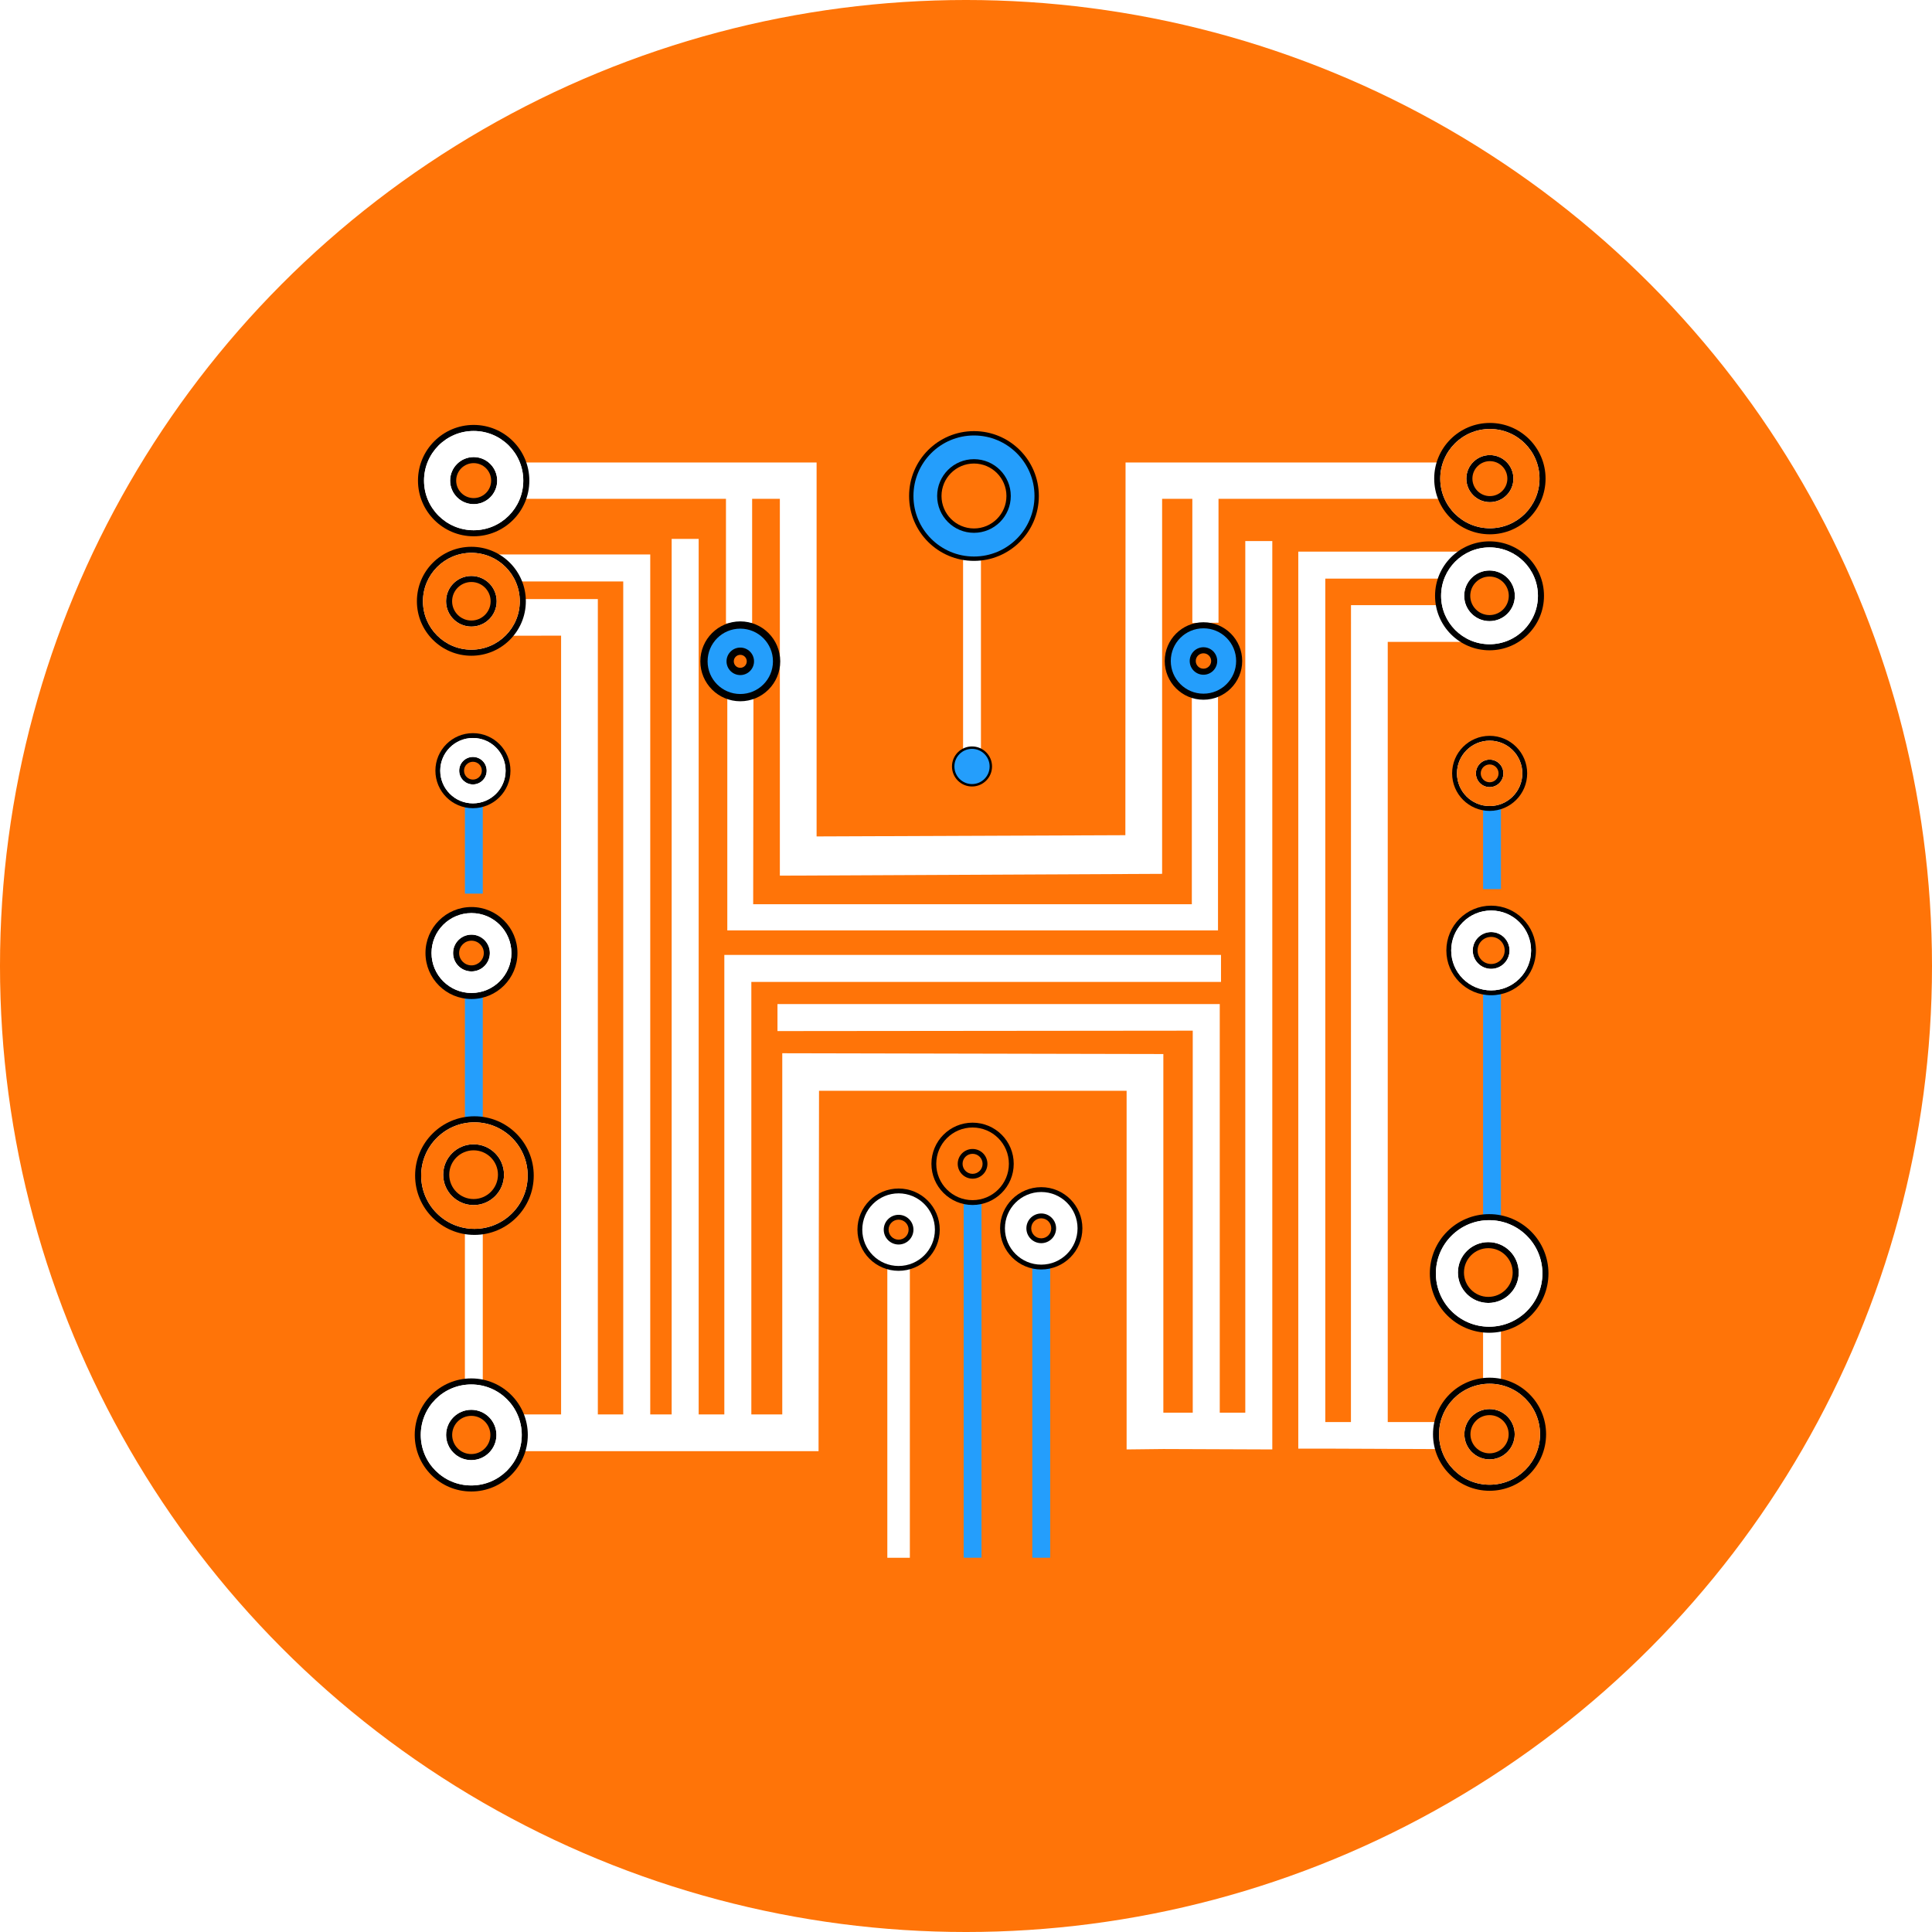<svg xmlns="http://www.w3.org/2000/svg" xmlns:xlink="http://www.w3.org/1999/xlink" xmlns:xodm="http://www.corel.com/coreldraw/odm/2003" xml:space="preserve" width="43.349mm" height="43.349mm" style="shape-rendering:geometricPrecision; text-rendering:geometricPrecision; image-rendering:optimizeQuality; fill-rule:evenodd; clip-rule:evenodd" viewBox="0 0 4334.92 4334.92"> <defs> <style type="text/css"> .fil2 {fill:none} .fil4 {fill:black} .fil3 {fill:#249EFC} .fil7 {fill:#FF7407} .fil5 {fill:#FF7408} .fil0 {fill:#FF7408} .fil6 {fill:white} .fil1 {fill:white} </style> </defs> <g id="Camada_x0020_1">  <circle class="fil0" cx="2167.46" cy="2167.46" r="2167.47"></circle> <g id="_2093988024192"> <g> <g> <g> <image x="498.25" y="2259.54" width="901.15" height="929.5"></image> </g> <g> <image x="498.25" y="2259.54" width="901.15" height="929.5"></image> </g> <g> <image x="498.25" y="2259.54" width="901.15" height="929.5"></image> </g> <g> <image x="498.25" y="2259.54" width="901.15" height="929.5"></image> </g> </g> <g> <g> <image x="493.76" y="2837.43" width="901.15" height="929.54"></image> </g> <g> <image x="493.76" y="2837.43" width="901.15" height="929.54"></image> </g> <g> <image x="493.76" y="2837.43" width="901.15" height="929.54"></image> </g> <g> <image x="493.76" y="2837.43" width="901.15" height="929.54"></image> </g> </g> <g> <g> <image x="528.64" y="1805.21" width="829.51" height="844.6"></image> </g> <g> <image x="528.64" y="1805.21" width="829.51" height="844.6"></image> </g> <g> <image x="528.64" y="1805.21" width="829.51" height="844.6"></image> </g> <g> <image x="528.64" y="1805.21" width="829.51" height="844.6"></image> </g> </g> <g> <g> <image x="546.12" y="1413.79" width="802.82" height="826.92"></image> </g> <g> <image x="546.12" y="1413.79" width="802.82" height="826.92"></image> </g> <g> <image x="546.12" y="1413.79" width="802.82" height="826.92"></image> </g> <g> <image x="546.12" y="1413.79" width="802.82" height="826.92"></image> </g> </g> <g> <g> <image x="507.7" y="1008.38" width="873.63" height="885.42"></image> </g> <g> <image x="507.7" y="1008.38" width="873.63" height="885.42"></image> </g> <g> <image x="507.7" y="1008.38" width="873.63" height="885.42"></image> </g> <g> <image x="507.7" y="1008.38" width="873.63" height="885.42"></image> </g> </g> <g> <g> <image x="511.21" y="723.87" width="875.45" height="918.61"></image> </g> <g> <image x="511.21" y="723.87" width="875.45" height="918.61"></image> </g> <g> <image x="511.21" y="723.87" width="875.45" height="918.61"></image> </g> <g> <image x="511.21" y="723.87" width="875.45" height="918.61"></image> </g> </g> </g> <g> <g> <image x="1588.94" y="731.48" width="938.17" height="938.21"></image> </g> <g> <image x="1588.94" y="731.48" width="938.17" height="938.21"></image> </g> <g> <image x="1588.94" y="731.48" width="938.17" height="938.21"></image> </g> <g> <image x="1588.94" y="731.48" width="938.17" height="938.21"></image> </g> </g> <g> <g> <g> <image x="1509.68" y="2458.55" width="826.8" height="826.8"></image> </g> <g> <image x="1509.68" y="2458.55" width="826.8" height="826.8"></image> </g> <g> <image x="1509.68" y="2458.55" width="826.8" height="826.8"></image> </g> <g> <image x="1509.68" y="2458.55" width="826.8" height="826.8"></image> </g> </g> <g> <g> <image x="1649.55" y="2306.11" width="826.8" height="826.75"></image> </g> <g> <image x="1649.55" y="2306.11" width="826.8" height="826.75"></image> </g> <g> <image x="1649.55" y="2306.11" width="826.8" height="826.75"></image> </g> <g> <image x="1649.55" y="2306.11" width="826.8" height="826.75"></image> </g> </g> <g> <g> <image x="1807.92" y="2455.75" width="826.8" height="826.8"></image> </g> <g> <image x="1807.92" y="2455.75" width="826.8" height="826.8"></image> </g> <g> <image x="1807.92" y="2455.75" width="826.8" height="826.8"></image> </g> <g> <image x="1807.92" y="2455.75" width="826.8" height="826.8"></image> </g> </g> </g> <g> <g> <g> <image x="2765.55" y="748" width="891.07" height="914.53"></image> </g> <g> <image x="2765.55" y="748" width="891.07" height="914.53"></image> </g> <g> <image x="2765.55" y="748" width="891.07" height="914.53"></image> </g> <g> <image x="2765.55" y="748" width="891.07" height="914.53"></image> </g> </g> <g> <g> <image x="2767.22" y="1023.59" width="886.21" height="881.47"></image> </g> <g> <image x="2767.22" y="1023.59" width="886.21" height="881.47"></image> </g> <g> <image x="2767.22" y="1023.59" width="886.21" height="881.47"></image> </g> <g> <image x="2767.22" y="1023.59" width="886.21" height="881.47"></image> </g> </g> <g> <g> <image x="2781" y="1445.14" width="821.94" height="823.32"></image> </g> <g> <image x="2781" y="1445.14" width="821.94" height="823.32"></image> </g> <g> <image x="2781" y="1445.14" width="821.94" height="823.32"></image> </g> <g> <image x="2781" y="1445.14" width="821.94" height="823.32"></image> </g> </g> <g> <g> <image x="2800.35" y="1811.22" width="826.75" height="874.1"></image> </g> <g> <image x="2800.35" y="1811.22" width="826.75" height="874.1"></image> </g> <g> <image x="2800.35" y="1811.22" width="826.75" height="874.1"></image> </g> <g> <image x="2800.35" y="1811.22" width="826.75" height="874.1"></image> </g> </g> <g> <g> <image x="2748.11" y="2499.53" width="922.89" height="925.44"></image> </g> <g> <image x="2748.11" y="2499.53" width="922.89" height="925.44"></image> </g> <g> <image x="2748.11" y="2499.53" width="922.89" height="925.44"></image> </g> <g> <image x="2748.11" y="2499.53" width="922.89" height="925.44"></image> </g> </g> <g> <g> <image x="2748.91" y="2854.95" width="922.93" height="925.44"></image> </g> <g> <image x="2748.91" y="2854.95" width="922.93" height="925.44"></image> </g> <g> <image x="2748.91" y="2854.95" width="922.93" height="925.44"></image> </g> <g> <image x="2748.91" y="2854.95" width="922.93" height="925.44"></image> </g> </g> </g> <g> <g> <image x="1802.56" y="1501.78" width="580.38" height="580.38"></image> </g> <g> <image x="1802.56" y="1501.78" width="580.38" height="580.38"></image> </g> <g> <image x="1802.56" y="1501.78" width="580.38" height="580.38"></image> </g> <g> <image x="1802.56" y="1501.78" width="580.38" height="580.38"></image> </g> <g> <image x="1802.56" y="1501.78" width="580.38" height="580.38"></image> </g> <g> <image x="1802.56" y="1501.78" width="580.38" height="580.38"></image> </g> </g> <g> <image x="812.06" y="910.61" width="2681.94" height="2827"></image> <image x="812.06" y="910.62" width="2681.94" height="2827"></image> <image x="812.06" y="910.61" width="2681.94" height="2827"></image> <image x="812.06" y="910.63" width="2681.94" height="2827"></image> </g> <g> <g> <path class="fil1" d="M1631.89 2087.55l0 -556.96 58.71 0 -0.66 498.24 984.24 0 0 -499.26 58.72 -0.57 0 499.83 0 58.72 -1101.01 0zm1281.14 -849.87l60.61 0 336.24 0 -42.21 60.6 -294.03 0 0 1892.5 57.54 0 0.12 -1832.96 226.12 0 46.53 82.44 -190.21 0 0 1750.52 148.49 0 -28.72 60.61 -259.87 -1.04 -60.61 0 0 -2012.67zm-1803.73 1935.96l149.66 0 0 -1747.43 -192.92 0.41 66.13 -82.44 209.23 0 0 81.23 0 1748.23 56.99 0 0 -1869.07 -287.38 0.05 -52.84 -60.6 400.82 0 0 1929.62 48.04 0 0 -1964.55 60.6 0 0 1964.54 57.59 0 0 -1031.07 1114.41 0 0 60.6 -1053.81 0 0 970.47 69.4 0.01 0 -810.44 855.05 1.8 0 804.74 65.95 0 0 -857.18 -931.76 0.9 0 -60.6 931.76 0 60.6 0 0 916.88 57.3 0 0 -1955.74 60.6 0 0 1955.74 0 82.42 -244.45 -0.93 -82.44 0.95 0 -804.74 -690.17 0 -1.03 726.2 0 82.44 -727.33 0 0 -82.44zm10.22 -2135.97l712.72 0 0 82.09 0 756.97 692.81 -2.77 0.41 -836.29 710.46 0 1.56 81.55 -503.45 0 0 277.99 -58.72 0.68 0 -278.67 -67.82 0 0 841.47 -857.69 4.06 0 -845.53 -62.2 0 0 278.62 -58.72 1.08 0 -279.7 -509.36 0 0 -81.55z"></path> <g> <rect class="fil1" x="1043.12" y="2724.16" width="40.09" height="412.77"></rect> <circle class="fil2" cx="1062.64" cy="2635.68" r="119.69"></circle> <rect class="fil3" x="1043.13" y="2199.27" width="40.09" height="348.98"></rect> <g> <path class="fil4" d="M1064.5 2504.65c73.49,0 133.07,59.58 133.07,133.07 0,73.49 -59.58,133.08 -133.07,133.08 -73.5,0 -133.08,-59.59 -133.08,-133.08 0,-73.49 59.58,-133.07 133.08,-133.07zm-1.86 76.36c-30.2,0 -54.67,24.47 -54.67,54.67 0,30.2 24.47,54.66 54.67,54.66 30.2,0 54.66,-24.46 54.66,-54.66 0,-30.2 -24.46,-54.67 -54.66,-54.67z"></path> </g> <path class="fil1" d="M1064.5 2518.22c65.99,0 119.49,53.51 119.49,119.5 0,66 -53.5,119.51 -119.49,119.51 -66,0 -119.51,-53.51 -119.51,-119.51 0,-65.99 53.51,-119.5 119.51,-119.5zm-1.86 49.22c37.69,0 68.24,30.55 68.24,68.24 0,37.69 -30.55,68.24 -68.24,68.24 -37.69,0 -68.24,-30.55 -68.24,-68.24 0,-37.69 30.55,-68.24 68.24,-68.24z"></path> <path class="fil5" d="M1064.5 2518.22c65.99,0 119.49,53.51 119.49,119.5 0,66 -53.5,119.51 -119.49,119.51 -66,0 -119.51,-53.51 -119.51,-119.51 0,-65.99 53.51,-119.5 119.51,-119.5zm-1.86 49.22c37.69,0 68.24,30.55 68.24,68.24 0,37.69 -30.55,68.24 -68.24,68.24 -37.69,0 -68.24,-30.55 -68.24,-68.24 0,-37.69 30.55,-68.24 68.24,-68.24z"></path> <g> <path class="fil4" d="M1057.87 2035.15c56.99,0 103.2,46.22 103.2,103.21 0,56.98 -46.21,103.2 -103.2,103.2 -56.99,0 -103.2,-46.22 -103.2,-103.2 0,-56.99 46.21,-103.21 103.2,-103.21zm0 75.52c-15.3,0 -27.69,12.39 -27.69,27.69 0,15.29 12.39,27.68 27.69,27.68 15.29,0 27.68,-12.39 27.68,-27.68 0,-15.3 -12.39,-27.69 -27.68,-27.69z"></path> </g> <path class="fil1" d="M1057.87 2048.73c49.49,0 89.62,40.12 89.62,89.63 0,49.5 -40.13,89.62 -89.62,89.62 -49.5,0 -89.63,-40.12 -89.63,-89.62 0,-49.51 40.13,-89.63 89.63,-89.63zm0 48.37c22.79,0 41.26,18.47 41.26,41.26 0,22.78 -18.47,41.25 -41.26,41.25 -22.79,0 -41.26,-18.47 -41.26,-41.25 0,-22.79 18.47,-41.26 41.26,-41.26z"></path> <path class="fil1" d="M1057.87 2048.73c49.49,0 89.62,40.12 89.62,89.63 0,49.5 -40.13,89.62 -89.62,89.62 -49.5,0 -89.63,-40.12 -89.63,-89.62 0,-49.51 40.13,-89.63 89.63,-89.63zm0 48.37c22.79,0 41.26,18.47 41.26,41.26 0,22.78 -18.47,41.25 -41.26,41.25 -22.79,0 -41.26,-18.47 -41.26,-41.25 0,-22.79 18.47,-41.26 41.26,-41.26z"></path> <rect class="fil3" x="1043.13" y="1772.98" width="40.09" height="232.1"></rect> <g> <path class="fil4" d="M1061.13 1645.01c46.5,0 84.2,37.7 84.2,84.19 0,46.5 -37.7,84.19 -84.2,84.19 -46.49,0 -84.19,-37.69 -84.19,-84.19 0,-46.49 37.7,-84.19 84.19,-84.19zm0 64.21c-11.04,0 -19.98,8.93 -19.98,19.98 0,11.05 8.94,19.99 19.98,19.99 11.05,0 19.99,-8.94 19.99,-19.99 0,-11.05 -8.94,-19.98 -19.99,-19.98z"></path> </g> <path class="fil1" d="M1061.13 1655.87c40.51,0 73.33,32.83 73.33,73.33 0,40.5 -32.82,73.33 -73.33,73.33 -40.5,0 -73.33,-32.83 -73.33,-73.33 0,-40.5 32.83,-73.33 73.33,-73.33zm0 42.49c17.04,0 30.85,13.8 30.85,30.84 0,17.04 -13.81,30.85 -30.85,30.85 -17.04,0 -30.84,-13.81 -30.84,-30.85 0,-17.04 13.8,-30.84 30.84,-30.84z"></path> <path class="fil6" d="M1061.13 1655.87c40.51,0 73.33,32.83 73.33,73.33 0,40.5 -32.82,73.33 -73.33,73.33 -40.5,0 -73.33,-32.83 -73.33,-73.33 0,-40.5 32.83,-73.33 73.33,-73.33zm0 42.49c17.04,0 30.85,13.8 30.85,30.84 0,17.04 -13.81,30.85 -30.85,30.85 -17.04,0 -30.84,-13.81 -30.84,-30.85 0,-17.04 13.8,-30.84 30.84,-30.84z"></path> <g> <path class="fil4" d="M1062.78 953.43c68.99,0 124.92,55.94 124.92,124.93 0,68.99 -55.94,124.92 -124.92,124.92 -68.99,0 -124.93,-55.93 -124.93,-124.92 0,-68.99 55.94,-124.93 124.93,-124.93zm0 85.7c-21.68,0 -39.24,17.56 -39.24,39.23 0,21.67 17.56,39.23 39.24,39.23 21.67,0 39.23,-17.56 39.23,-39.23 0,-21.67 -17.56,-39.23 -39.23,-39.23z"></path> </g> <path class="fil1" d="M1062.78 967.01c61.5,0 111.34,49.86 111.34,111.35 0,61.49 -49.84,111.35 -111.34,111.35 -61.5,0 -111.36,-49.86 -111.36,-111.35 0,-61.49 49.86,-111.35 111.36,-111.35zm0 58.54c29.16,0 52.8,23.65 52.8,52.81 0,29.17 -23.64,52.81 -52.8,52.81 -29.17,0 -52.81,-23.64 -52.81,-52.81 0,-29.16 23.64,-52.81 52.81,-52.81z"></path> <path class="fil6" d="M1062.78 967.01c61.5,0 111.34,49.86 111.34,111.35 0,61.49 -49.84,111.35 -111.34,111.35 -61.5,0 -111.36,-49.86 -111.36,-111.35 0,-61.49 49.86,-111.35 111.36,-111.35zm0 58.54c29.16,0 52.8,23.65 52.8,52.81 0,29.17 -23.64,52.81 -52.8,52.81 -29.17,0 -52.81,-23.64 -52.81,-52.81 0,-29.16 23.64,-52.81 52.81,-52.81z"></path> <g> <path class="fil4" d="M1057.41 3092.81c70.06,0 126.86,56.81 126.86,126.86 0,70.06 -56.8,126.87 -126.86,126.87 -70.06,0 -126.86,-56.81 -126.86,-126.87 0,-70.05 56.8,-126.86 126.86,-126.86zm0 83.99c-23.68,0 -42.87,19.19 -42.87,42.87 0,23.69 19.19,42.88 42.87,42.88 23.69,0 42.88,-19.19 42.88,-42.88 0,-23.68 -19.19,-42.87 -42.88,-42.87z"></path> </g> <path class="fil1" d="M1057.41 3106.39c62.57,0 113.29,50.72 113.29,113.28 0,62.57 -50.72,113.29 -113.29,113.29 -62.57,0 -113.28,-50.72 -113.28,-113.29 0,-62.56 50.71,-113.28 113.28,-113.28zm0 56.83c31.18,0 56.45,25.28 56.45,56.45 0,31.18 -25.27,56.46 -56.45,56.46 -31.18,0 -56.45,-25.28 -56.45,-56.46 0,-31.17 25.27,-56.45 56.45,-56.45z"></path> <path class="fil6" d="M1057.41 3106.39c62.57,0 113.29,50.72 113.29,113.28 0,62.57 -50.72,113.29 -113.29,113.29 -62.57,0 -113.28,-50.72 -113.28,-113.29 0,-62.56 50.71,-113.28 113.28,-113.28zm0 56.83c31.18,0 56.45,25.28 56.45,56.45 0,31.18 -25.27,56.46 -56.45,56.46 -31.18,0 -56.45,-25.28 -56.45,-56.46 0,-31.17 25.27,-56.45 56.45,-56.45z"></path> <g> <path class="fil4" d="M1057.64 1226.87c67.5,0 122.21,54.72 122.21,122.22 0,67.49 -54.71,122.21 -122.21,122.21 -67.49,0 -122.21,-54.72 -122.21,-122.21 0,-67.5 54.72,-122.22 122.21,-122.22zm0 78.98c-23.88,0 -43.23,19.36 -43.23,43.24 0,23.87 19.35,43.22 43.23,43.22 23.88,0 43.23,-19.35 43.23,-43.22 0,-23.88 -19.35,-43.24 -43.23,-43.24z"></path> </g> <path class="fil1" d="M1057.64 1240.44c60,0 108.64,48.65 108.64,108.65 0,59.99 -48.64,108.63 -108.64,108.63 -59.99,0 -108.64,-48.64 -108.64,-108.63 0,-60 48.65,-108.65 108.64,-108.65zm0 51.84c31.38,0 56.81,25.43 56.81,56.81 0,31.37 -25.43,56.8 -56.81,56.8 -31.37,0 -56.81,-25.43 -56.81,-56.8 0,-31.38 25.44,-56.81 56.81,-56.81z"></path> <path class="fil5" d="M1057.64 1240.44c60,0 108.64,48.65 108.64,108.65 0,59.99 -48.64,108.63 -108.64,108.63 -59.99,0 -108.64,-48.64 -108.64,-108.63 0,-60 48.65,-108.65 108.64,-108.65zm0 51.84c31.38,0 56.81,25.43 56.81,56.81 0,31.37 -25.43,56.8 -56.81,56.8 -31.37,0 -56.81,-25.43 -56.81,-56.8 0,-31.38 25.44,-56.81 56.81,-56.81z"></path> </g> <g> <rect class="fil1" x="3327.65" y="2947.39" width="40.09" height="186.71"></rect> <rect class="fil3" x="3327.65" y="1783.76" width="40.09" height="211.19"></rect> <g> <path class="fil4" d="M3342.4 1651.04c46.49,0 84.19,37.7 84.19,84.19 0,46.49 -37.7,84.19 -84.19,84.19 -46.5,0 -84.2,-37.7 -84.2,-84.19 0,-46.49 37.7,-84.19 84.2,-84.19zm0 64.21c-11.05,0 -19.99,8.93 -19.99,19.98 0,11.05 8.94,19.98 19.99,19.98 11.04,0 19.98,-8.93 19.98,-19.98 0,-11.05 -8.94,-19.98 -19.98,-19.98z"></path> </g> <path class="fil1" d="M3342.4 1661.9c40.5,0 73.33,32.83 73.33,73.33 0,40.5 -32.83,73.33 -73.33,73.33 -40.51,0 -73.33,-32.83 -73.33,-73.33 0,-40.5 32.82,-73.33 73.33,-73.33zm0 42.48c17.03,0 30.84,13.81 30.84,30.85 0,17.04 -13.81,30.85 -30.84,30.85 -17.04,0 -30.85,-13.81 -30.85,-30.85 0,-17.04 13.81,-30.85 30.85,-30.85z"></path> <path class="fil5" d="M3342.4 1661.9c40.5,0 73.33,32.83 73.33,73.33 0,40.5 -32.83,73.33 -73.33,73.33 -40.51,0 -73.33,-32.83 -73.33,-73.33 0,-40.5 32.82,-73.33 73.33,-73.33zm0 42.48c17.03,0 30.84,13.81 30.84,30.85 0,17.04 -13.81,30.85 -30.84,30.85 -17.04,0 -30.85,-13.81 -30.85,-30.85 0,-17.04 13.81,-30.85 30.85,-30.85z"></path> <rect class="fil3" x="3327.65" y="2197.16" width="40.09" height="558.53"></rect> <g> <path class="fil4" d="M3345.75 2032.09c55.5,0 100.49,44.99 100.49,100.49 0,55.49 -44.99,100.49 -100.49,100.49 -55.49,0 -100.49,-45 -100.49,-100.49 0,-55.5 45,-100.49 100.49,-100.49zm0 70.09c-16.8,0 -30.4,13.6 -30.4,30.4 0,16.79 13.6,30.4 30.4,30.4 16.8,0 30.4,-13.61 30.4,-30.4 0,-16.8 -13.6,-30.4 -30.4,-30.4z"></path> </g> <path class="fil1" d="M3345.75 2042.95c49.5,0 89.63,40.13 89.63,89.63 0,49.5 -40.13,89.62 -89.63,89.62 -49.5,0 -89.63,-40.12 -89.63,-89.62 0,-49.5 40.13,-89.63 89.63,-89.63zm0 48.37c22.79,0 41.26,18.47 41.26,41.26 0,22.79 -18.47,41.26 -41.26,41.26 -22.79,0 -41.26,-18.47 -41.26,-41.26 0,-22.79 18.47,-41.26 41.26,-41.26z"></path> <path class="fil1" d="M3345.75 2042.95c49.5,0 89.63,40.13 89.63,89.63 0,49.5 -40.13,89.62 -89.63,89.62 -49.5,0 -89.63,-40.12 -89.63,-89.62 0,-49.5 40.13,-89.63 89.63,-89.63zm0 48.37c22.79,0 41.26,18.47 41.26,41.26 0,22.79 -18.47,41.26 -41.26,41.26 -22.79,0 -41.26,-18.47 -41.26,-41.26 0,-22.79 18.47,-41.26 41.26,-41.26z"></path> <g> <path class="fil4" d="M3341.29 2724.2c73.49,0 133.07,59.59 133.07,133.08 0,73.49 -59.58,133.08 -133.07,133.08 -73.5,0 -133.08,-59.59 -133.08,-133.08 0,-73.49 59.58,-133.08 133.08,-133.08zm-1.86 76.37c-30.2,0 -54.67,24.47 -54.67,54.67 0,30.19 24.47,54.66 54.67,54.66 30.2,0 54.66,-24.47 54.66,-54.66 0,-30.2 -24.46,-54.67 -54.66,-54.67z"></path> </g> <path class="fil1" d="M3341.29 2737.78c65.99,0 119.49,53.51 119.49,119.5 0,66 -53.5,119.51 -119.49,119.51 -66,0 -119.51,-53.51 -119.51,-119.51 0,-65.99 53.51,-119.5 119.51,-119.5zm-1.86 49.21c37.69,0 68.24,30.55 68.24,68.25 0,37.69 -30.55,68.24 -68.24,68.24 -37.69,0 -68.24,-30.55 -68.24,-68.24 0,-37.7 30.55,-68.25 68.24,-68.25z"></path> <path class="fil1" d="M3341.29 2737.78c65.99,0 119.49,53.51 119.49,119.5 0,66 -53.5,119.51 -119.49,119.51 -66,0 -119.51,-53.51 -119.51,-119.51 0,-65.99 53.51,-119.5 119.51,-119.5zm-1.86 49.21c37.69,0 68.24,30.55 68.24,68.25 0,37.69 -30.55,68.24 -68.24,68.24 -37.69,0 -68.24,-30.55 -68.24,-68.24 0,-37.7 30.55,-68.25 68.24,-68.25z"></path> <g> <path class="fil4" d="M3342.11 1214.65c67.49,0 122.21,54.73 122.21,122.22 0,67.49 -54.72,122.21 -122.21,122.21 -67.49,0 -122.21,-54.72 -122.21,-122.21 0,-67.49 54.72,-122.22 122.21,-122.22zm0 78.98c-23.88,0 -43.23,19.36 -43.23,43.24 0,23.88 19.35,43.23 43.23,43.23 23.88,0 43.23,-19.35 43.23,-43.23 0,-23.88 -19.35,-43.24 -43.23,-43.24z"></path> </g> <path class="fil1" d="M3342.11 1228.23c60,0 108.64,48.64 108.64,108.64 0,60 -48.64,108.63 -108.64,108.63 -60,0 -108.64,-48.63 -108.64,-108.63 0,-60 48.64,-108.64 108.64,-108.64zm0 51.83c31.38,0 56.81,25.44 56.81,56.81 0,31.37 -25.43,56.8 -56.81,56.8 -31.37,0 -56.81,-25.43 -56.81,-56.8 0,-31.37 25.44,-56.81 56.81,-56.81z"></path> <path class="fil6" d="M3342.11 1228.23c60,0 108.64,48.64 108.64,108.64 0,60 -48.64,108.63 -108.64,108.63 -60,0 -108.64,-48.63 -108.64,-108.63 0,-60 48.64,-108.64 108.64,-108.64zm0 51.83c31.38,0 56.81,25.44 56.81,56.81 0,31.37 -25.43,56.8 -56.81,56.8 -31.37,0 -56.81,-25.43 -56.81,-56.8 0,-31.37 25.44,-56.81 56.81,-56.81z"></path> <g> <path class="fil4" d="M3342.92 948.98c68.99,0 124.93,55.95 124.93,124.93 0,68.99 -55.94,124.93 -124.93,124.93 -68.99,0 -124.93,-55.94 -124.93,-124.93 0,-68.98 55.94,-124.93 124.93,-124.93zm0 85.7c-21.67,0 -39.23,17.56 -39.23,39.23 0,21.67 17.56,39.23 39.23,39.23 21.67,0 39.23,-17.56 39.23,-39.23 0,-21.67 -17.56,-39.23 -39.23,-39.23z"></path> </g> <path class="fil1" d="M3342.92 962.56c61.5,0 111.35,49.86 111.35,111.35 0,61.5 -49.85,111.35 -111.35,111.35 -61.5,0 -111.35,-49.85 -111.35,-111.35 0,-61.49 49.85,-111.35 111.35,-111.35zm0 58.55c29.17,0 52.81,23.64 52.81,52.8 0,29.17 -23.64,52.81 -52.81,52.81 -29.16,0 -52.81,-23.64 -52.81,-52.81 0,-29.16 23.65,-52.8 52.81,-52.8z"></path> <path class="fil5" d="M3342.92 962.56c61.5,0 111.35,49.86 111.35,111.35 0,61.5 -49.85,111.35 -111.35,111.35 -61.5,0 -111.35,-49.85 -111.35,-111.35 0,-61.49 49.85,-111.35 111.35,-111.35zm0 58.55c29.17,0 52.81,23.64 52.81,52.8 0,29.17 -23.64,52.81 -52.81,52.81 -29.16,0 -52.81,-23.64 -52.81,-52.81 0,-29.16 23.65,-52.8 52.81,-52.8z"></path> <g> <path class="fil4" d="M3342.16 3091.19c70.06,0 126.87,56.81 126.87,126.87 0,70.05 -56.81,126.86 -126.87,126.86 -70.05,0 -126.86,-56.81 -126.86,-126.86 0,-70.06 56.81,-126.87 126.86,-126.87zm0 83.99c-23.68,0 -42.87,19.19 -42.87,42.88 0,23.68 19.19,42.87 42.87,42.87 23.69,0 42.88,-19.19 42.88,-42.87 0,-23.69 -19.19,-42.88 -42.88,-42.88z"></path> </g> <path class="fil1" d="M3342.16 3104.77c62.58,0 113.29,50.72 113.29,113.29 0,62.56 -50.71,113.28 -113.29,113.28 -62.57,0 -113.28,-50.72 -113.28,-113.28 0,-62.57 50.71,-113.29 113.28,-113.29zm0 56.83c31.18,0 56.45,25.28 56.45,56.46 0,31.17 -25.27,56.45 -56.45,56.45 -31.18,0 -56.45,-25.28 -56.45,-56.45 0,-31.18 25.27,-56.46 56.45,-56.46z"></path> <path class="fil5" d="M3342.16 3104.77c62.58,0 113.29,50.72 113.29,113.29 0,62.56 -50.71,113.28 -113.29,113.28 -62.57,0 -113.28,-50.72 -113.28,-113.28 0,-62.57 50.71,-113.29 113.28,-113.29zm0 56.83c31.18,0 56.45,25.28 56.45,56.46 0,31.17 -25.27,56.45 -56.45,56.45 -31.18,0 -56.45,-25.28 -56.45,-56.45 0,-31.18 25.27,-56.46 56.45,-56.46z"></path> </g> </g> <g> <rect class="fil1" x="2160.91" y="1242.12" width="40.09" height="450.28"></rect> <g> <g> <rect class="fil1" x="1990.95" y="2820.98" width="50.53" height="674.25"></rect> <g> <path class="fil4" d="M2108.56 2759.06c0,50.99 -41.35,92.34 -92.34,92.34 -50.99,0 -92.34,-41.35 -92.34,-92.34 0,-50.99 41.35,-92.34 92.34,-92.34 50.99,0 92.34,41.35 92.34,92.34zm-92.34 -22.46c-12.41,0 -22.46,10.05 -22.46,22.46 0,12.41 10.05,22.46 22.46,22.46 12.42,0 22.46,-10.05 22.46,-22.46 0,-12.41 -10.04,-22.46 -22.46,-22.46z"></path> </g> <path class="fil1" d="M2016.22 2677.58c45,0 81.48,36.48 81.48,81.48 0,45 -36.48,81.48 -81.48,81.48 -45,0 -81.48,-36.48 -81.48,-81.48 0,-45 36.48,-81.48 81.48,-81.48zm0 48.16c18.41,0 33.32,14.91 33.32,33.32 0,18.41 -14.91,33.32 -33.32,33.32 -18.4,0 -33.32,-14.91 -33.32,-33.32 0,-18.41 14.92,-33.32 33.32,-33.32z"></path> <rect class="fil3" x="2162.16" y="2664.99" width="40.09" height="830.14"></rect> <rect class="fil3" x="2316.23" y="2797.41" width="40.09" height="697.73"></rect> <g> <path class="fil4" d="M2428.61 2756.05c0,50.99 -41.34,92.34 -92.33,92.34 -51,0 -92.34,-41.35 -92.34,-92.34 0,-50.99 41.34,-92.34 92.34,-92.34 50.99,0 92.33,41.35 92.33,92.34zm-92.33 -22.46c-12.42,0 -22.47,10.05 -22.47,22.46 0,12.42 10.05,22.46 22.47,22.46 12.41,0 22.46,-10.04 22.46,-22.46 0,-12.41 -10.05,-22.46 -22.46,-22.46z"></path> </g> <path class="fil1" d="M2336.28 2674.57c44.99,0 81.47,36.48 81.47,81.48 0,45 -36.48,81.48 -81.47,81.48 -45,0 -81.48,-36.48 -81.48,-81.48 0,-45 36.48,-81.48 81.48,-81.48zm0 48.16c18.4,0 33.32,14.91 33.32,33.32 0,18.41 -14.92,33.32 -33.32,33.32 -18.41,0 -33.33,-14.91 -33.33,-33.32 0,-18.41 14.92,-33.32 33.33,-33.32z"></path> <g> <path class="fil4" d="M2274.54 2611.33c0,50.99 -41.34,92.34 -92.33,92.34 -51,0 -92.34,-41.35 -92.34,-92.34 0,-50.99 41.34,-92.34 92.34,-92.34 50.99,0 92.33,41.35 92.33,92.34zm-92.33 -22.46c-12.42,0 -22.47,10.04 -22.47,22.46 0,12.41 10.05,22.46 22.47,22.46 12.41,0 22.46,-10.05 22.46,-22.46 0,-12.42 -10.05,-22.46 -22.46,-22.46z"></path> </g> <path class="fil7" d="M2182.21 2529.85c44.99,0 81.47,36.48 81.47,81.48 0,45 -36.48,81.48 -81.47,81.48 -45,0 -81.48,-36.48 -81.48,-81.48 0,-45 36.48,-81.48 81.48,-81.48zm0 48.16c18.4,0 33.32,14.91 33.32,33.32 0,18.4 -14.92,33.32 -33.32,33.32 -18.41,0 -33.33,-14.92 -33.33,-33.32 0,-18.41 14.92,-33.32 33.33,-33.32z"></path> </g> <g> <g> <path class="fil4" d="M2185.35 967.32c80.39,0 145.56,65.19 145.56,145.57 0,80.4 -65.17,145.57 -145.56,145.57 -80.39,0 -145.57,-65.17 -145.57,-145.57 0,-80.39 65.18,-145.57 145.57,-145.57zm0 72.72c-40.23,0 -72.85,32.62 -72.85,72.85 0,40.24 32.62,72.85 72.85,72.85 40.23,0 72.84,-32.61 72.84,-72.85 0,-40.23 -32.61,-72.85 -72.84,-72.85z"></path> </g> <path class="fil3" d="M2185.35 977.1c75,0 135.79,60.8 135.79,135.79 0,75 -60.79,135.8 -135.79,135.8 -75,0 -135.8,-60.8 -135.8,-135.8 0,-74.99 60.8,-135.79 135.8,-135.79zm0 53.17c45.63,0 82.61,37 82.61,82.62 0,45.63 -36.98,82.62 -82.61,82.62 -45.63,0 -82.62,-36.99 -82.62,-82.62 0,-45.62 36.99,-82.62 82.62,-82.62z"></path> <g> <path class="fil4" d="M2180.95 1674.81c24.81,0 44.93,20.12 44.93,44.93 0,24.82 -20.12,44.94 -44.93,44.94 -24.82,0 -44.94,-20.12 -44.94,-44.94 0,-24.81 20.12,-44.93 44.94,-44.93z"></path> </g> <circle class="fil3" cx="2180.95" cy="1719.74" r="39.51"></circle> <g> <path class="fil4" d="M2700.26 1396.19c48,0 86.91,38.91 86.91,86.91 0,47.99 -38.91,86.9 -86.91,86.9 -47.99,0 -86.9,-38.91 -86.9,-86.9 0,-48 38.91,-86.91 86.9,-86.91zm0 69.64c-9.54,0 -17.27,7.72 -17.27,17.27 0,9.54 7.73,17.27 17.27,17.27 9.55,0 17.27,-7.73 17.27,-17.27 0,-9.55 -7.72,-17.27 -17.27,-17.27z"></path> </g> <path class="fil3" d="M2700.26 1409.77c40.5,0 73.33,32.83 73.33,73.33 0,40.5 -32.83,73.33 -73.33,73.33 -40.5,0 -73.33,-32.83 -73.33,-73.33 0,-40.5 32.83,-73.33 73.33,-73.33zm0 42.48c17.04,0 30.85,13.81 30.85,30.85 0,17.04 -13.81,30.84 -30.85,30.84 -17.04,0 -30.84,-13.8 -30.84,-30.84 0,-17.04 13.8,-30.85 30.84,-30.85z"></path> <g> <path class="fil4" d="M1661 1394.23c49.49,0 89.62,40.13 89.62,89.62 0,49.49 -40.13,89.62 -89.62,89.62 -49.49,0 -89.62,-40.13 -89.62,-89.62 0,-49.49 40.13,-89.62 89.62,-89.62zm0 75.06c-8.05,0 -14.56,6.51 -14.56,14.56 0,8.05 6.51,14.56 14.56,14.56 8.05,0 14.55,-6.51 14.55,-14.56 0,-8.05 -6.5,-14.56 -14.55,-14.56z"></path> </g> <path class="fil3" d="M1661 1410.52c40.5,0 73.33,32.83 73.33,73.33 0,40.5 -32.83,73.33 -73.33,73.33 -40.5,0 -73.33,-32.83 -73.33,-73.33 0,-40.5 32.83,-73.33 73.33,-73.33zm0 42.48c17.04,0 30.84,13.81 30.84,30.85 0,17.04 -13.8,30.84 -30.84,30.84 -17.04,0 -30.85,-13.8 -30.85,-30.84 0,-17.04 13.81,-30.85 30.85,-30.85z"></path> <g> <image x="1962.67" y="936.1" width="394.3" height="394.3"></image> </g> </g> </g> </g> </g> </g> </g> </svg>